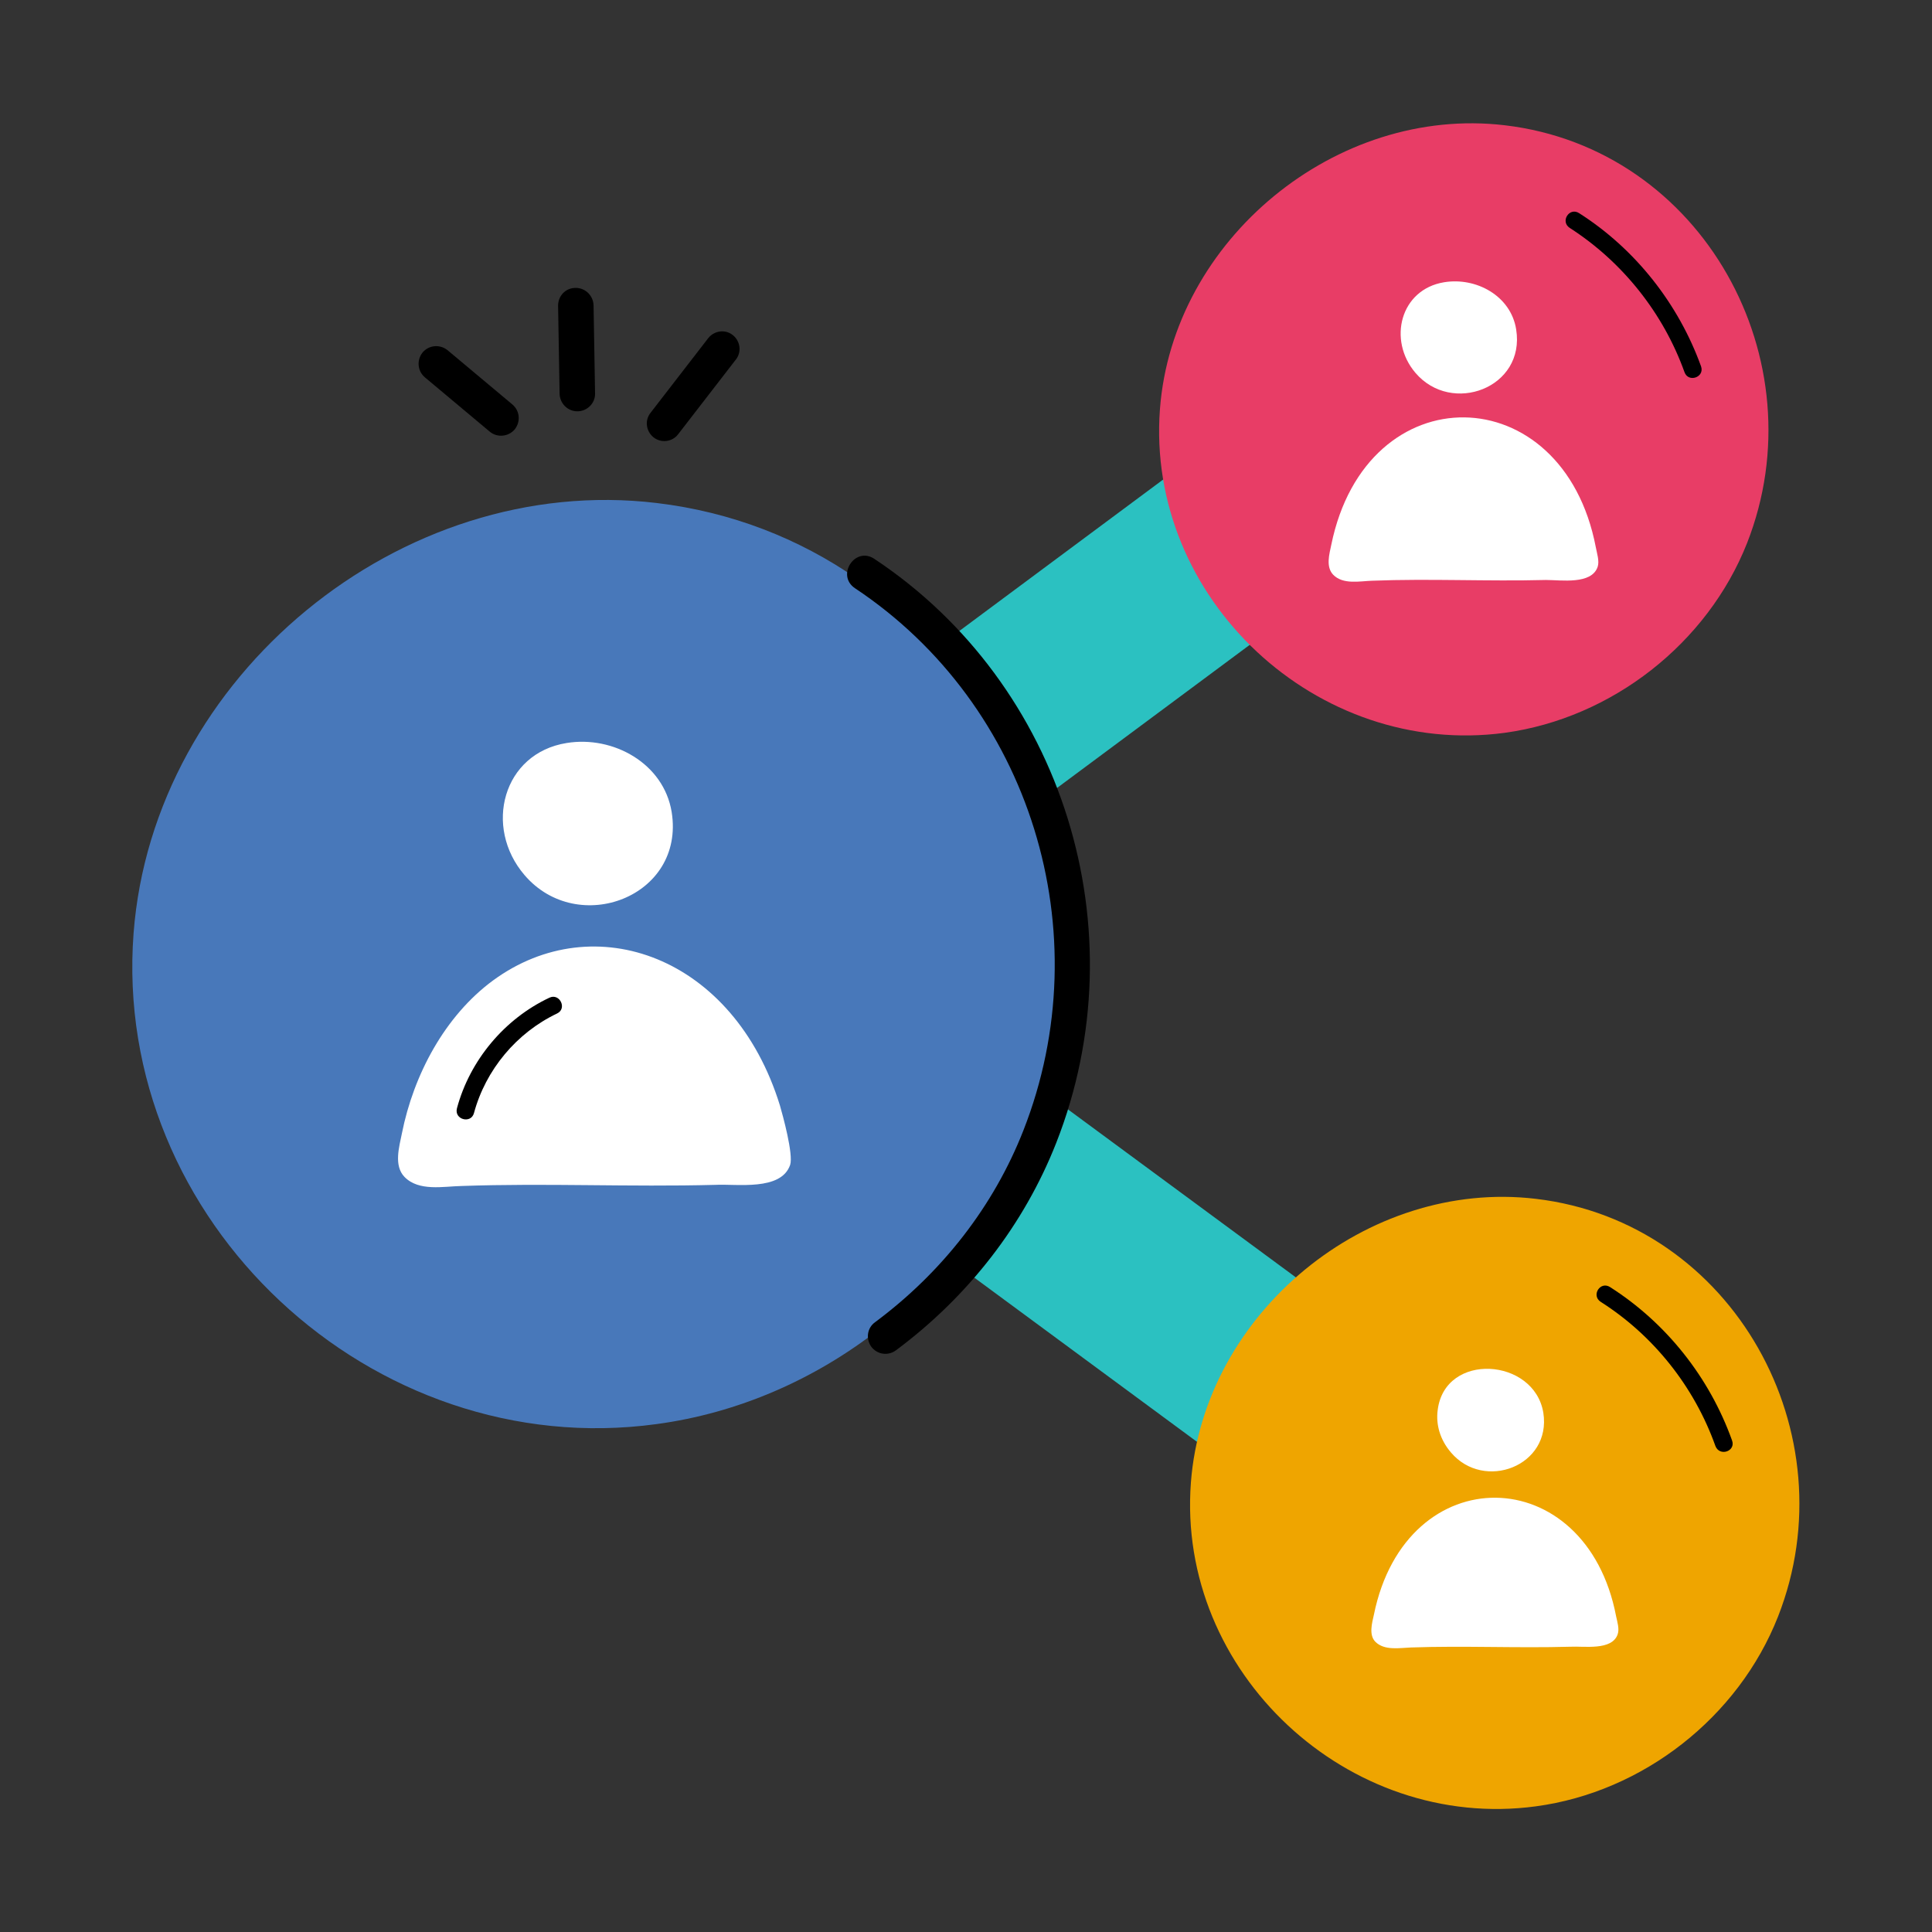 <?xml version="1.0" encoding="utf-8"?>
<!-- Generator: Adobe Illustrator 27.8.0, SVG Export Plug-In . SVG Version: 6.00 Build 0)  -->
<svg version="1.1" id="Layer_1" xmlns="http://www.w3.org/2000/svg" xmlns:xlink="http://www.w3.org/1999/xlink" x="0px" y="0px" viewBox="0 0 512 512" style="enable-background:new 0 0 512 512;" xml:space="preserve">
  <rect x="0" y="0" width="512" height="512" fill="#333333" stroke="none"/>
  <style type="text/css">
	.st0{fill:#2BC1C1;}
	.st1{fill:#4878BA;}
	.st2{fill:#FFFFFF;}
	.st3{fill:#E83D66;}
	.st4{fill:#EFA500;}
</style>
  <g id="Social_Connection">
    <g>
      <g>
        <g>
          <g>
            <path class="st0" d="M364.5,392.1c-3.5,0-15.8,13.2-18.8,11l-169-124.6c-4.3-3.2,1.8-22.5,1.8-27.9c0-5.4-4.2-24,0.1-27.2
						L329.9,111c7.5-5.6,24.9,9.5,30.5,17c5.6,7.5,4,18.2-3.5,23.8L224,250.5l150.6,111C387.8,371.2,380.8,392.1,364.5,392.1z" />
          </g>
        </g>
      </g>
      <g>
        <g>
          <path class="st1" d="M271.4,301.2c28.9-73.3-17.7-158.4-97.4-167.9c-67.8-8.1-133.4,45.9-138.6,114
					C29.6,323.6,98.6,387.7,174,377.4C217.1,371.6,255.5,341.7,271.4,301.2z" />
        </g>
      </g>
      <g>
        <path d="M230.9,356.9c-1.5-2.1-1.1-5,1-6.5c17.9-13.3,31.5-30.9,39.3-50.8c20.6-52.4,1.9-112.8-44.6-143.7
				c-5.1-3.4,0-11.2,5.1-7.8c50.1,33.2,70.4,98.4,48.2,154.8c-8.5,21.6-23.2,40.6-42.4,54.9C235.4,359.4,232.5,359,230.9,356.9z" />
      </g>
      <g>
        <g>
          <g>
            <path class="st2" d="M139,231.9c14.1,16.5,42.6,5.8,39-16.7c-2.1-12.9-15.5-20.3-27.8-18.3C133.2,199.6,128.1,219.2,139,231.9z
						" />
          </g>
        </g>
        <g>
          <g>
            <path class="st2" d="M209.4,308.7c0.9-2.8-2-13.3-2.7-15.7c-12.2-39.6-49.2-52.8-76-33.2c-12.8,9.4-21.1,25-24.2,40.6
						c-0.7,3.5-2.2,8.5,0.7,11.5c3.8,3.9,10.3,2.5,15.1,2.4c22.5-0.8,44.4,0.3,67.3-0.3C195.2,313.7,207,315.7,209.4,308.7z" />
          </g>
        </g>
      </g>
      <g>
        <g>
          <path class="st3" d="M463,143.9c19-48.4-11.7-104.5-64.2-110.7c-44.7-5.3-88,30.3-91.4,75.2c-3.8,50.3,41.7,92.5,91.4,85.8
					C427.2,190.3,452.5,170.5,463,143.9z" />
        </g>
      </g>
      <g>
        <g>
          <path class="st2" d="M375.1,98.8c9.6,11.3,29.2,4,26.7-11.5c-1.4-8.9-10.6-13.9-19.1-12.5C371.1,76.7,367.7,90.1,375.1,98.8z" />
        </g>
        <g>
          <path class="st2" d="M423.4,150.2c0.5-1.5-0.2-3.6-0.5-5.2c-8.7-45.3-60.8-46.2-70.1-0.6c-0.5,2.4-1.5,5.8,0.5,7.9
					c2.6,2.7,7.1,1.7,10.3,1.6c15.4-0.6,30.4,0.2,46.1-0.2C413.7,153.7,421.8,155,423.4,150.2z" />
        </g>
      </g>
      <g>
        <path d="M446.4,98.6C440.8,83,430,69.4,416,60.4c-2.6-1.7-0.1-5.6,2.5-3.9c14.9,9.5,26.3,24,32.3,40.6
				C451.8,100,447.4,101.5,446.4,98.6z" />
      </g>
      <g>
        <g>
          <path class="st4" d="M471.2,428.4c19-48.4-11.7-104.5-64.2-110.7c-44.7-5.3-88,30.3-91.4,75.2c-3.8,50.3,41.7,92.5,91.4,85.8
					C435.4,474.9,460.7,455.1,471.2,428.4z" />
        </g>
      </g>
      <g>
        <g>
          <path class="st2" d="M381,373.7c-0.5,3.8,0.6,7.8,3.5,11.2c8.8,10.4,26.7,3.6,24.5-10.5C406.6,359.8,382.9,358.2,381,373.7z" />
        </g>
        <g>
          <path class="st2" d="M428.7,433.1c0.5-1.4-0.1-3.3-0.4-4.7c-7.9-41.5-55.7-42.3-64.2-0.5c-0.5,2.2-1.4,5.4,0.4,7.2
					c2.4,2.4,6.5,1.6,9.4,1.5c14.1-0.5,27.9,0.2,42.2-0.2C419.8,436.2,427.2,437.5,428.7,433.1z" />
        </g>
      </g>
      <g>
        <path d="M454.6,383.2c-5.6-15.7-16.4-29.3-30.4-38.2c-2.6-1.7-0.1-5.6,2.5-3.9c14.9,9.5,26.3,23.9,32.3,40.6
				C460.1,384.6,455.7,386.1,454.6,383.2z" />
      </g>
      <g>
        <path d="M121.1,293.7c3.4-12.7,12.6-23.7,24.5-29.3c2.7-1.3,4.8,2.9,2,4.2c-10.7,5.1-18.9,14.9-22,26.4
				C124.8,297.9,120.3,296.7,121.1,293.7z" />
      </g>
      <g>
        <path d="M173.2,115.9c-2-1.6-2.4-4.5-0.8-6.5l15.3-19.8c1.6-2,4.5-2.4,6.5-0.8c2,1.6,2.4,4.5,0.8,6.5l-15.3,19.8
				C178.2,117.1,175.2,117.5,173.2,115.9z" />
      </g>
      <g>
        <path d="M153,109c-2.5,0-4.6-2-4.7-4.6L147.9,81c0-2.6,2-4.7,4.6-4.7h0.1c2.5,0,4.6,2,4.7,4.6l0.4,23.5
				C157.7,106.9,155.6,109,153,109C153,109,153,109,153,109z" />
      </g>
      <g>
        <path d="M129.8,114.4l-17.2-14.4c-2-1.7-2.2-4.6-0.6-6.6c1.7-2,4.6-2.2,6.6-0.6l17.2,14.4c2,1.7,2.2,4.6,0.6,6.6
				C134.7,115.8,131.7,116,129.8,114.4z" />
      </g>
    </g>
  </g>
</svg>